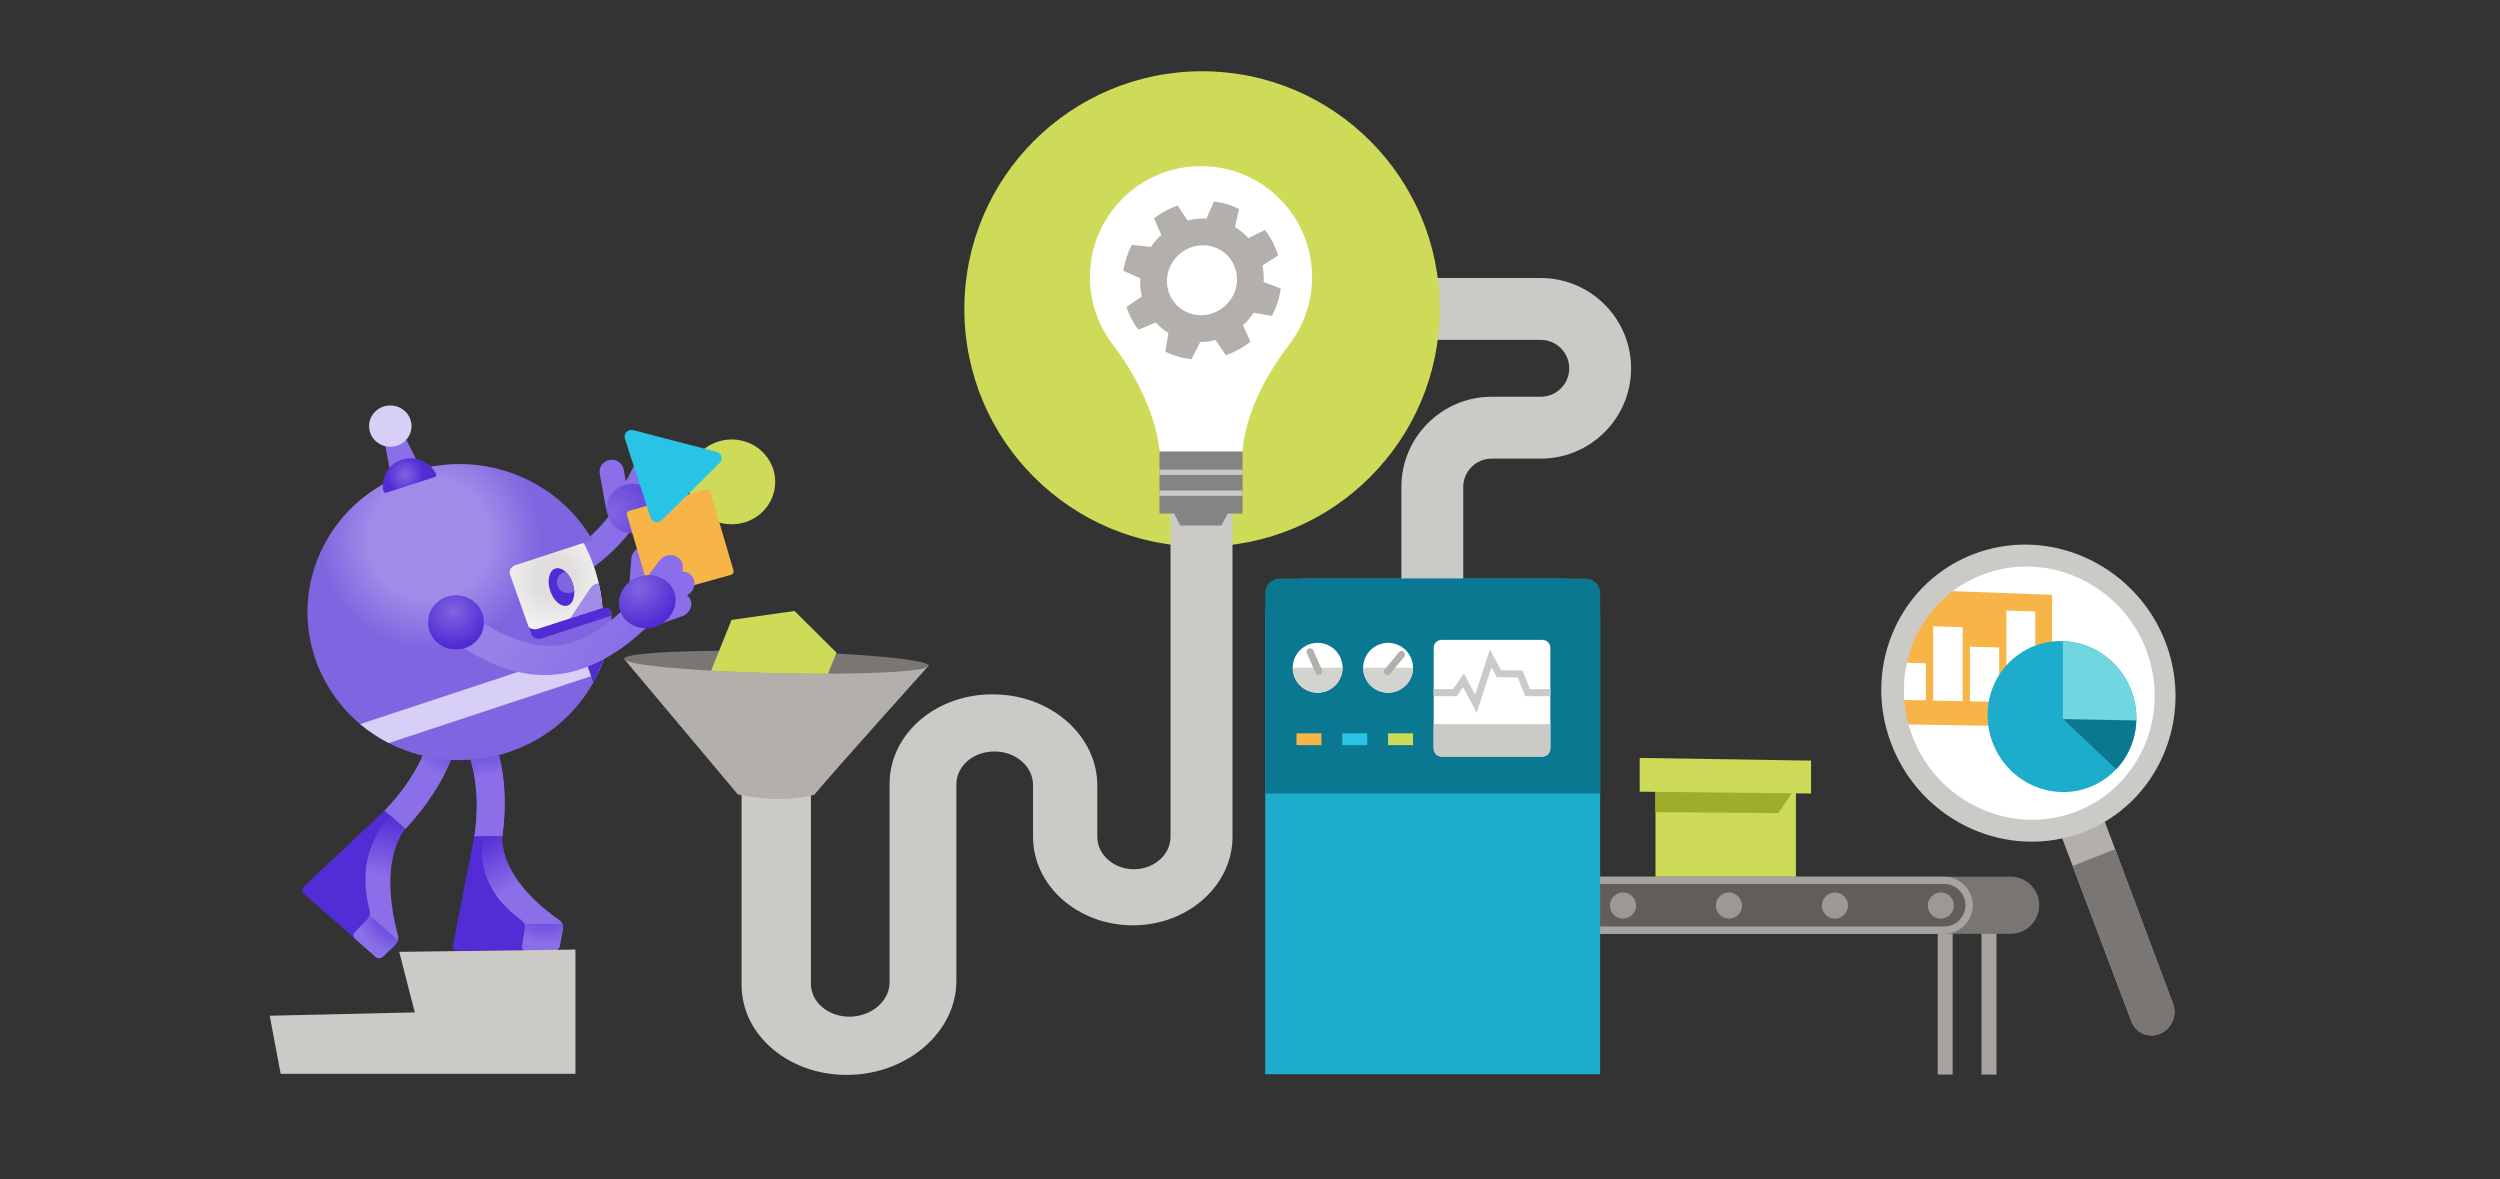 <svg width="636" height="300" viewBox="0 0 636 300" fill="none" xmlns="http://www.w3.org/2000/svg">
<rect x="0" y="0" width="636" height="300" fill="#333333" stroke="none"/>
<path d="M456.88 223.29L421.16 223.35V199.88L456.88 200.29V223.29Z" fill="#CEDB59"/>
<path d="M452.41 206.85L421.16 206.61V199.88L456.88 200.29L452.41 206.85Z" fill="#9EAE2B"/>
<path d="M460.73 201.87L417.14 201.4V192.82L460.73 193.5V201.87Z" fill="#CEDB59"/>
<path d="M391.98 70.73H345.01V86.47H391.98C395.96 86.47 399.21 89.71 399.21 93.7C399.21 97.69 395.97 100.93 391.98 100.93H379.48C366.82 100.93 356.51 111.23 356.51 123.9V198.19H372.25V123.9C372.25 119.92 375.49 116.67 379.48 116.67H391.98C404.64 116.67 414.95 106.37 414.95 93.7C414.95 81.03 404.64 70.73 391.98 70.73Z" fill="#CCCAC7"/>
<path d="M305.8 139.07C339.197 139.07 366.27 111.997 366.27 78.6C366.27 45.203 339.197 18.13 305.8 18.13C272.403 18.13 245.33 45.203 245.33 78.6C245.33 111.997 272.403 139.07 305.8 139.07Z" fill="#CEDB59"/>
<path d="M216.35 273.44C201.18 273.9 188.66 263.65 188.66 250.58V174.2L206.29 174.55V250.26C206.29 255.01 210.82 258.77 216.35 258.64C221.85 258.51 226.31 254.59 226.31 249.89V199.4C226.31 186.57 238.36 176.37 252.98 176.65H253.2C267.59 176.92 279.15 187.3 279.15 199.78V212.87C279.15 217.44 283.35 221.15 288.49 221.13C293.64 221.11 297.78 217.41 297.78 212.88V76.81L313.55 77.95V212.89C313.55 225.15 302.41 235.25 288.53 235.4C274.41 235.56 262.8 225.46 262.8 212.87V199.67C262.8 195.06 258.51 191.25 253.21 191.19H252.99C247.66 191.13 243.3 194.87 243.3 199.53V249.59C243.29 262.28 231.3 272.99 216.35 273.44Z" fill="#CCCAC7"/>
<path d="M158.74 167.6L187.68 202.07C187.68 202.07 197.88 204.69 207.16 202.18C212.31 195.98 236.25 169.35 236.25 169.35L158.74 167.6Z" fill="#B3AFAB"/>
<path d="M236.25 169.35C236.25 170.86 219.42 171.73 198.25 171.28C176.62 170.82 158.75 169.17 158.75 167.6C158.75 166.03 176.63 165.18 198.25 165.7C219.41 166.21 236.25 167.84 236.25 169.35Z" fill="#797673"/>
<path d="M180.9 170.62C186.16 170.92 192.04 171.15 198.25 171.28C202.61 171.37 206.78 171.41 210.66 171.39L212.79 166.02L202.13 155.43L186.11 157.71L180.9 170.62Z" fill="#CEDB59"/>
<path d="M547.77 164.8C554.14 181.95 545.92 200.95 529.16 207.48C512.05 214.14 492.4 205.38 485.54 187.68C478.63 169.83 487.53 150.22 505.14 144.12C522.38 138.15 541.35 147.51 547.77 164.8Z" fill="white"/>
<path d="M523.82 211.14L542.24 259.86C543.37 262.83 546.66 264.21 549.57 262.95C552.47 261.69 553.91 258.28 552.8 255.32L534.67 206.92L523.82 211.14Z" fill="#B3AFAB"/>
<path d="M522.06 184.92L482.33 184.24L483.2 163.98L491.08 150.18L522.06 151.33V184.92Z" fill="#F7B548"/>
<path d="M489.93 168.73L482.33 168.53V178.02L489.93 178.18V168.73Z" fill="white"/>
<path d="M499.31 159.57L491.79 159.33V178.22L499.31 178.38V159.57Z" fill="white"/>
<path d="M508.59 164.72L501.15 164.5V178.41L508.59 178.57V164.72Z" fill="white"/>
<path d="M517.77 155.58L510.41 155.33V178.61L517.77 178.76V155.58Z" fill="white"/>
<path d="M543.49 182.65C543.49 193.13 535.16 201.57 524.78 201.5C514.26 201.42 505.64 192.67 505.64 181.94C505.64 171.22 514.26 162.78 524.78 163.1C535.17 163.42 543.49 172.17 543.49 182.65Z" fill="#1DACCC"/>
<path d="M524.78 182.94L538.33 195.72C541.53 192.34 543.5 187.75 543.5 182.66C543.5 172.18 535.17 163.43 524.79 163.11V182.94H524.78Z" fill="#70D6E0"/>
<path d="M524.78 182.94L538.33 195.72C541.39 192.48 543.31 188.12 543.47 183.28L524.78 182.94Z" fill="#0B7891"/>
<path d="M530.24 211.6C511.08 219.11 488.95 209.32 481.23 189.45C473.44 169.41 483.5 147.32 503.29 140.53C522.62 133.89 543.9 144.45 551.06 163.78C558.16 182.95 548.96 204.27 530.24 211.6ZM505.3 145.85C488.5 151.68 479.99 170.46 486.58 187.49C493.12 204.39 511.94 212.78 528.28 206.44C544.31 200.22 552.19 182 546.1 165.61C539.96 149.09 521.77 140.14 505.3 145.85Z" fill="#CCCAC7"/>
<path d="M538.11 216.03L527.31 220.29L542.25 259.86C543.38 262.83 546.67 264.21 549.58 262.95C552.48 261.69 553.92 258.28 552.81 255.32L538.11 216.03Z" fill="#797673"/>
<path d="M103.08 210.88C107.15 206.62 114.69 197.32 116.97 185.96L110.04 184.65C107.98 194.96 101.05 202.98 97.79 206.28C97.51 206.54 99.95 209.16 103.08 210.88Z" fill="url(#paint0_linear)"/>
<path d="M103.08 210.88C107.15 206.62 114.69 197.32 116.97 185.96L110.04 184.65C107.98 194.96 101.05 202.98 97.79 206.28C97.51 206.54 99.95 209.16 103.08 210.88Z" fill="url(#paint1_linear)"/>
<path d="M97.83 206.22L101.98 209.86L92.18 240.43L77.39 227.49C76.76 226.93 76.74 226.01 77.36 225.44L97.83 206.22Z" fill="#522CD5"/>
<path d="M101.26 238.05C101.57 239.21 100.74 240.2 99.9 240.99L97.32 243.42C96.86 243.85 96.09 243.87 95.61 243.45L90.39 238.87C89.85 238.4 89.84 237.61 90.36 237.12L92.92 234.5C93.89 233.59 94.37 232.89 93.97 231.33C91.62 222.15 93.41 214.05 99.31 207.51L103.11 210.84C100.31 214.39 97.17 222.78 101.26 238.05Z" fill="url(#paint2_linear)"/>
<path d="M95.61 243.45C96.09 243.87 96.85 243.86 97.32 243.42L99.9 240.99C100.45 240.47 100.99 239.86 101.21 239.18L94.03 232.88C93.88 233.49 93.48 233.95 92.91 234.49L90.35 237.11C89.83 237.6 89.84 238.38 90.38 238.86L95.61 243.45Z" fill="url(#paint3_radial)"/>
<path d="M127.79 212.79C128.62 206.97 129.31 195.15 124.44 185.23L117.94 188.77C122.36 197.77 121.41 208.24 120.69 212.81C120.62 213.19 124.19 213.55 127.79 212.79Z" fill="url(#paint4_linear)"/>
<path d="M127.79 212.79C128.62 206.97 129.31 195.15 124.44 185.23L117.94 188.77C122.36 197.77 121.41 208.24 120.69 212.81C120.62 213.19 124.19 213.55 127.79 212.79Z" fill="url(#paint5_linear)"/>
<path d="M120.69 212.75H126.28L136.36 241.84L116.47 241.87C115.62 241.87 115.06 241.2 115.22 240.37L120.69 212.75Z" fill="#522CD5"/>
<path d="M142.43 234.16C143.38 234.82 143.28 236.1 143.06 237.23L142.37 240.72C142.25 241.34 141.62 241.85 140.98 241.85H133.95C133.22 241.85 132.75 241.28 132.89 240.57L133.44 236.96C133.7 235.65 133.68 234.82 132.43 233.92C125.03 228.63 121.7 221.45 122.68 212.75H127.8C127.59 217.21 129.98 225.48 142.43 234.16Z" fill="url(#paint6_linear)"/>
<path d="M140.98 241.85C141.62 241.85 142.25 241.34 142.37 240.72L143.06 237.23C143.21 236.48 143.29 235.68 143.07 235.03H133.4C133.64 235.58 133.59 236.18 133.43 236.96L132.88 240.57C132.74 241.28 133.22 241.85 133.94 241.85H140.98Z" fill="url(#paint7_radial)"/>
<path d="M115.785 189.791L123.285 189.791L123.285 188.841L115.785 188.841L115.785 189.791Z" fill="#A08BE8"/>
<path d="M115.785 180.62L123.285 180.62L123.285 179.67L115.785 179.67L115.785 180.62Z" fill="#A08BE8"/>
<path d="M164.29 128.26C162.74 133.73 153.55 144.38 145.08 147.48C139.94 149.36 137.26 143.55 142.51 141.63C148.19 139.55 156.48 130.75 157.7 126.48L164.29 128.26Z" fill="#8A6FE8"/>
<path d="M152.57 120.48L154.23 129.65C154.53 131.28 156.13 132.38 157.81 132.09C159.49 131.8 160.61 130.24 160.32 128.61L158.66 119.44C158.36 117.81 156.76 116.71 155.08 117C153.39 117.29 152.27 118.84 152.57 120.48Z" fill="#8A6FE8"/>
<path d="M165.32 133.7L171.13 131C172.67 130.27 173.32 128.46 172.57 126.96C171.82 125.46 169.96 124.83 168.42 125.56L162.46 128.33L165.32 133.7Z" fill="#8A6FE8"/>
<path d="M166.28 130.45L171.99 123.84C173.09 122.56 172.91 120.65 171.59 119.58C170.27 118.51 168.31 118.68 167.22 119.97L162.96 124.88L166.28 130.45Z" fill="#8A6FE8"/>
<path d="M162.86 128.86L166.88 121.15C167.66 119.66 167.05 117.84 165.52 117.09C163.99 116.33 162.12 116.92 161.34 118.41L157.25 126.26L162.86 128.86Z" fill="#8A6FE8"/>
<path d="M160.9 135.7C164.49 135.7 167.4 132.866 167.4 129.37C167.4 125.874 164.49 123.04 160.9 123.04C157.31 123.04 154.4 125.874 154.4 129.37C154.4 132.866 157.31 135.7 160.9 135.7Z" fill="url(#paint8_radial)"/>
<path d="M153.26 154.66C152.53 144.82 148.44 138.11 148.44 138.11L150.63 137.39L150.67 137.33C141.75 121.77 122.43 114.13 104.47 120.07C84.24 126.75 73.41 148.13 80.28 167.82C87.15 187.51 109.12 198.05 129.35 191.36C145.31 186.09 155.42 171.66 155.6 156.14C155.53 155.51 155.15 154.46 153.26 154.66Z" fill="url(#paint9_radial)"/>
<path d="M153.26 154.66C152.53 144.94 148.55 138.28 148.45 138.12L131.53 143.64C131.53 143.64 129.05 144.2 129.8 146.32C130.54 148.45 132.73 154.43 135.05 161.08C135.52 162.46 153.29 156.06 153.26 154.66Z" fill="url(#paint10_radial)"/>
<path d="M153.25 154.62C153.22 154.25 153.19 153.88 153.15 153.52C152.96 151.69 152.66 149.98 152.31 148.42C151.46 148.39 150.78 148.82 150.16 149.69C149.31 150.9 145.04 157.33 145.04 157.33L153.25 154.62Z" fill="#A08BE8"/>
<path d="M155.59 156.61C155.59 156.61 155.94 154.37 153.26 154.67C153.26 154.66 153.26 154.65 153.26 154.64L136.97 159.95C136.1 160.24 134.81 160.1 134.42 159.31C134.63 159.9 134.83 160.49 135.04 161.09C135.47 162.33 136.65 162.67 137.54 162.5C137.63 162.48 137.72 162.46 137.8 162.43L140.35 161.59L155.59 156.61Z" fill="#512BD4"/>
<path d="M154.78 163.34L91.62 184.21C93.86 186.09 96.3 187.7 98.89 189.03L152.02 171.47C153.26 168.88 154.18 166.15 154.78 163.34Z" fill="#D8CFF7"/>
<path d="M150.93 173.61C153.08 169.73 154.53 165.5 155.19 161.09L147.46 163.65L150.93 173.61Z" fill="#512BD4"/>
<path d="M106.41 117.9L99.32 120.2L97.9 112.79L102.99 111.14L106.41 117.9Z" fill="#8A6FE8"/>
<path d="M110.6 121.36C110.92 121.26 111.08 120.9 110.94 120.61C109.45 117.45 105.72 115.83 102.25 116.95C98.78 118.07 96.8 121.54 97.54 124.94C97.61 125.26 97.96 125.45 98.28 125.34L110.6 121.36Z" fill="url(#paint11_radial)"/>
<path d="M144.404 154.052C145.986 153.525 146.567 150.991 145.701 148.392C144.835 145.793 142.851 144.114 141.268 144.641C139.686 145.168 139.105 147.702 139.971 150.301C140.837 152.9 142.822 154.579 144.404 154.052Z" fill="#512BD4"/>
<path d="M141.96 146.87C141.26 148.23 141.82 149.88 143.22 150.57C144.18 151.04 145.28 150.93 146.1 150.38C146.06 149.77 145.94 149.12 145.73 148.47C145.32 147.19 144.63 146.13 143.85 145.43C143.06 145.61 142.35 146.11 141.96 146.87Z" fill="#8065E0"/>
<path d="M99.29 113.65C102.272 113.65 104.69 111.3 104.69 108.4C104.69 105.501 102.272 103.15 99.29 103.15C96.308 103.15 93.89 105.501 93.89 108.4C93.89 111.3 96.308 113.65 99.29 113.65Z" fill="#D8CFF7"/>
<path d="M168.8 155.2L163.44 150.46C157.81 156.04 152.58 160.84 146.81 163.05C135.32 167.45 123.34 158.92 120.17 156.37L114.49 162.81C124.37 168.77 143.85 182.89 168.8 155.2Z" fill="url(#paint12_linear)"/>
<path d="M166.95 148.85L167.45 142.14C167.57 140.35 166.13 138.9 164.24 138.9C162.35 138.9 160.72 140.35 160.6 142.14L160.09 149.02L166.95 148.85Z" fill="#8A6FE8"/>
<path d="M116.01 165.25C119.931 165.25 123.11 162.156 123.11 158.34C123.11 154.524 119.931 151.43 116.01 151.43C112.089 151.43 108.91 154.524 108.91 158.34C108.91 162.156 112.089 165.25 116.01 165.25Z" fill="url(#paint13_radial)"/>
<path d="M186.14 133.38C192.259 133.38 197.22 128.549 197.22 122.59C197.22 116.631 192.259 111.8 186.14 111.8C180.021 111.8 175.06 116.631 175.06 122.59C175.06 128.549 180.021 133.38 186.14 133.38Z" fill="#CEDB59"/>
<path d="M185.99 146.23L166.5 151.66C166.02 151.79 165.53 151.52 165.4 151.06L159.5 131C159.37 130.54 159.64 130.06 160.12 129.93L179.61 124.5C180.09 124.37 180.58 124.64 180.71 125.1L186.61 145.16C186.75 145.62 186.47 146.1 185.99 146.23Z" fill="#F7B548"/>
<path d="M166.76 159.16L173.56 156.76C175.37 156.11 176.31 154.25 175.66 152.62C175.01 150.98 173.02 150.18 171.21 150.84L164.23 153.3L166.76 159.16Z" fill="#8A6FE8"/>
<path d="M168.79 152.01L173.06 146.32C174.19 144.8 173.9 142.75 172.42 141.75C170.94 140.75 168.83 141.17 167.7 142.69L163.33 148.52L168.79 152.01Z" fill="#8A6FE8"/>
<path d="M169.38 155.27L175.24 151.13C176.79 150.02 177.17 147.99 176.07 146.59C174.98 145.19 172.83 144.96 171.28 146.08L165.28 150.32L169.38 155.27Z" fill="#8A6FE8"/>
<path d="M157.89 151.09C159.27 147.53 163.41 145.52 167.15 146.61C170.89 147.7 172.81 151.47 171.43 155.03C170.05 158.59 165.91 160.6 162.17 159.51C158.43 158.42 156.51 154.65 157.89 151.09Z" fill="url(#paint14_radial)"/>
<path d="M183.07 117.78L168.4 132.32C167.47 133.24 165.87 132.87 165.47 131.64L158.97 111.6C158.55 110.31 159.76 109.09 161.1 109.43L182.28 114.94C183.57 115.27 184.01 116.85 183.07 117.78Z" fill="#29C3E5"/>
<path d="M507.9 233.56H504.1V273.37H507.9V233.56Z" fill="#A7A4A0"/>
<path d="M496.75 233.56H492.95V273.37H496.75V233.56Z" fill="#A7A4A0"/>
<path d="M511.51 237.56H348.56C344.55 237.56 341.29 234.31 341.29 230.29C341.29 226.28 344.54 223.02 348.56 223.02H511.51C515.52 223.02 518.78 226.27 518.78 230.29C518.78 234.31 515.52 237.56 511.51 237.56Z" fill="#797672"/>
<path d="M331.65 236.64C328.15 236.64 325.31 233.8 325.31 230.3C325.31 226.8 328.15 223.96 331.65 223.96H494.6C498.1 223.96 500.94 226.8 500.94 230.3C500.94 233.8 498.1 236.64 494.6 236.64H331.65Z" fill="#605D5A"/>
<path d="M494.6 224.88C497.58 224.88 500.01 227.31 500.01 230.29C500.01 233.27 497.58 235.7 494.6 235.7H331.65C328.67 235.7 326.24 233.27 326.24 230.29C326.24 227.31 328.67 224.88 331.65 224.88H494.6ZM494.6 223.03H331.65C327.64 223.03 324.38 226.28 324.38 230.3C324.38 234.31 327.63 237.57 331.65 237.57H494.6C498.61 237.57 501.87 234.32 501.87 230.3C501.87 226.28 498.61 223.03 494.6 223.03Z" fill="#A7A4A0"/>
<path d="M332.03 233.7C333.869 233.7 335.36 232.209 335.36 230.37C335.36 228.531 333.869 227.04 332.03 227.04C330.191 227.04 328.7 228.531 328.7 230.37C328.7 232.209 330.191 233.7 332.03 233.7Z" fill="#9C9894"/>
<path d="M358.98 233.7C360.819 233.7 362.31 232.209 362.31 230.37C362.31 228.531 360.819 227.04 358.98 227.04C357.141 227.04 355.65 228.531 355.65 230.37C355.65 232.209 357.141 233.7 358.98 233.7Z" fill="#9C9894"/>
<path d="M385.93 233.7C387.769 233.7 389.26 232.209 389.26 230.37C389.26 228.531 387.769 227.04 385.93 227.04C384.091 227.04 382.6 228.531 382.6 230.37C382.6 232.209 384.091 233.7 385.93 233.7Z" fill="#9C9894"/>
<path d="M412.89 233.7C414.729 233.7 416.22 232.209 416.22 230.37C416.22 228.531 414.729 227.04 412.89 227.04C411.051 227.04 409.56 228.531 409.56 230.37C409.56 232.209 411.051 233.7 412.89 233.7Z" fill="#9C9894"/>
<path d="M439.84 233.7C441.679 233.7 443.17 232.209 443.17 230.37C443.17 228.531 441.679 227.04 439.84 227.04C438.001 227.04 436.51 228.531 436.51 230.37C436.51 232.209 438.001 233.7 439.84 233.7Z" fill="#9C9894"/>
<path d="M466.8 233.7C468.639 233.7 470.13 232.209 470.13 230.37C470.13 228.531 468.639 227.04 466.8 227.04C464.961 227.04 463.47 228.531 463.47 230.37C463.47 232.209 464.961 233.7 466.8 233.7Z" fill="#9C9894"/>
<path d="M493.75 233.7C495.589 233.7 497.08 232.209 497.08 230.37C497.08 228.531 495.589 227.04 493.75 227.04C491.911 227.04 490.42 228.531 490.42 230.37C490.42 232.209 491.911 233.7 493.75 233.7Z" fill="#9C9894"/>
<path d="M407.08 273.27V156.63C407.08 151.42 402.85 147.19 397.64 147.19H331.31C326.1 147.19 321.87 151.42 321.87 156.63V273.27H407.08Z" fill="#1DACCC"/>
<path d="M333.8 70.52C333.8 54.91 321.15 42.26 305.54 42.26C289.93 42.26 277.28 54.91 277.28 70.52C277.28 76.71 279.29 82.41 282.67 87.07H282.65C294.48 102.32 295.01 114.94 295.01 114.94H301.13H310H316.12C316.12 114.94 316.11 103.01 327.94 87.76H327.88C331.58 82.99 333.8 77.02 333.8 70.52Z" fill="white"/>
<path d="M407.08 201.9V150.85C407.08 148.83 405.44 147.19 403.42 147.19H325.54C323.52 147.19 321.88 148.83 321.88 150.85V201.9H407.08Z" fill="#0B7891"/>
<path d="M366.76 192.46H392.38C393.5 192.46 394.41 191.55 394.41 190.43V164.81C394.41 163.69 393.5 162.78 392.38 162.78H366.76C365.64 162.78 364.73 163.69 364.73 164.81V190.43C364.72 191.55 365.63 192.46 366.76 192.46Z" fill="white"/>
<path d="M335.21 176.22C338.712 176.22 341.55 173.382 341.55 169.88C341.55 166.379 338.712 163.54 335.21 163.54C331.709 163.54 328.87 166.379 328.87 169.88C328.87 173.382 331.709 176.22 335.21 176.22Z" fill="white"/>
<path d="M353.13 176.22C356.632 176.22 359.47 173.382 359.47 169.88C359.47 166.379 356.632 163.54 353.13 163.54C349.629 163.54 346.79 166.379 346.79 169.88C346.79 173.382 349.629 176.22 353.13 176.22Z" fill="white"/>
<path d="M359.47 186.56H353.13V189.56H359.47V186.56Z" fill="#CEDB59"/>
<path d="M347.82 186.56H341.48V189.56H347.82V186.56Z" fill="#29C3E5"/>
<path d="M336.17 186.56H329.83V189.56H336.17V186.56Z" fill="#F7B548"/>
<path d="M394.4 175.32H389.22L387.35 170.58L381.85 170.5L379.02 165.25L375.28 176.76L372.41 171.32L369.67 175.32H364.72V177.12H370.62L372.21 174.78L375.68 181.35L379.43 169.78L380.78 172.27L386.12 172.35L388 177.12H394.4V175.32Z" fill="#CCCAC7"/>
<path d="M364.72 184.22V190.43C364.72 191.55 365.63 192.46 366.75 192.46H392.37C393.49 192.46 394.4 191.55 394.4 190.43V184.22H364.72Z" fill="#CCCAC7"/>
<path d="M353.13 176.22C356.63 176.22 359.47 173.38 359.47 169.88H346.8C346.8 173.38 349.63 176.22 353.13 176.22Z" fill="#D5D3D0"/>
<path d="M335.21 176.22C338.71 176.22 341.55 173.38 341.55 169.88H328.88C328.87 173.38 331.71 176.22 335.21 176.22Z" fill="#D5D3D0"/>
<path d="M335.5 171.7C335.16 171.7 334.83 171.5 334.68 171.17L332.47 166.17C332.27 165.72 332.47 165.19 332.93 164.99C333.38 164.79 333.91 164.99 334.11 165.45L336.32 170.45C336.52 170.9 336.32 171.43 335.86 171.63C335.74 171.67 335.62 171.7 335.5 171.7Z" fill="#B3AFAB"/>
<path d="M352.97 171.74C352.77 171.74 352.57 171.67 352.4 171.53C352.02 171.21 351.97 170.65 352.28 170.27L355.87 165.93C356.19 165.55 356.75 165.5 357.13 165.81C357.51 166.13 357.56 166.69 357.25 167.07L353.66 171.41C353.48 171.63 353.22 171.74 352.97 171.74Z" fill="#B3AFAB"/>
<path d="M299.56 52.28C298.67 52.6 297.78 52.97 296.91 53.42C295.72 54.03 294.62 54.74 293.6 55.54L295.43 59.77C294.42 60.68 293.53 61.7 292.79 62.81L287.95 62.29C286.86 64.36 286.12 66.59 285.78 68.88L290.08 70.81C289.99 72.34 290.12 73.89 290.49 75.41C289.44 76.15 287.68 77.34 286.56 78.09C286.85 78.96 287.19 79.82 287.61 80.66C288.18 81.82 288.86 82.89 289.62 83.88L294.01 82.04C294.97 83.09 296.05 83.99 297.24 84.72L296.46 89.47C298.53 90.48 300.77 91.12 303.09 91.37L305.35 87C306.65 87 307.96 86.84 309.26 86.5L311.86 90.36C312.8 90.04 313.73 89.64 314.65 89.17C315.9 88.53 317.05 87.78 318.11 86.94L316.22 82.73C317.26 81.78 318.16 80.71 318.91 79.55L323.57 80.36C324.73 78.18 325.49 75.82 325.82 73.39C324.46 72.89 322.55 72.17 321.48 71.74C321.56 70.35 321.46 68.94 321.16 67.55L325.16 64.98C324.85 63.94 324.45 62.92 323.95 61.92C323.34 60.69 322.62 59.55 321.8 58.51L317.59 60.58C316.59 59.47 315.43 58.53 314.18 57.77L315.21 53.16C313.21 52.17 311.05 51.52 308.82 51.25L306.94 55.6C305.36 55.53 303.76 55.69 302.17 56.11L299.56 52.28ZM313.79 67.17C315.95 71.52 314.11 76.89 309.69 79.17C305.27 81.45 299.93 79.77 297.77 75.42C295.61 71.07 297.45 65.7 301.87 63.42C306.29 61.14 311.63 62.82 313.79 67.17Z" fill="#B3AFAB"/>
<path d="M316.12 114.87H294.97V130.65H298.68L300.27 133.69H310.73L312.33 130.65H316.12V114.87Z" fill="#848484"/>
<path d="M316.12 124.79H294.97V126.13H316.12V124.79Z" fill="#CCCAC7"/>
<path d="M316.12 119.48H294.97V120.82H316.12V119.48Z" fill="#CCCAC7"/>
<path d="M71.4 273.18H146.39V241.57L101.56 242.15L105.53 257.55L68.62 258.4L71.4 273.18Z" fill="#CCCAC7"/>
<defs>
<linearGradient id="paint0_linear" x1="115.405" y1="184.632" x2="100.954" y2="209.232" gradientUnits="userSpaceOnUse">
<stop stop-color="#522CD5"/>
<stop offset="0.44" stop-color="#8A6FE8"/>
</linearGradient>
<linearGradient id="paint1_linear" x1="115.405" y1="184.632" x2="100.954" y2="209.232" gradientUnits="userSpaceOnUse">
<stop stop-color="#522CD5"/>
<stop offset="0.44" stop-color="#8A6FE8"/>
</linearGradient>
<linearGradient id="paint2_linear" x1="103.175" y1="208.161" x2="95.079" y2="243.227" gradientUnits="userSpaceOnUse">
<stop stop-color="#522CD5"/>
<stop offset="0.44" stop-color="#8A6FE8"/>
</linearGradient>
<radialGradient id="paint3_radial" cx="0" cy="0" r="1" gradientUnits="userSpaceOnUse" gradientTransform="translate(101.736 231.923) rotate(41.254) scale(11.259 11.223)">
<stop offset="0.034" stop-color="#522CD5"/>
<stop offset="0.996" stop-color="#8A6FE8"/>
</radialGradient>
<linearGradient id="paint4_linear" x1="122.061" y1="185.397" x2="127.495" y2="212.544" gradientUnits="userSpaceOnUse">
<stop stop-color="#522CD5"/>
<stop offset="0.44" stop-color="#8A6FE8"/>
</linearGradient>
<linearGradient id="paint5_linear" x1="122.061" y1="185.397" x2="127.495" y2="212.544" gradientUnits="userSpaceOnUse">
<stop stop-color="#522CD5"/>
<stop offset="0.44" stop-color="#8A6FE8"/>
</linearGradient>
<linearGradient id="paint6_linear" x1="126.41" y1="210.811" x2="142.274" y2="241.345" gradientUnits="userSpaceOnUse">
<stop stop-color="#522CD5"/>
<stop offset="0.44" stop-color="#8A6FE8"/>
</linearGradient>
<radialGradient id="paint7_radial" cx="0" cy="0" r="1" gradientUnits="userSpaceOnUse" gradientTransform="translate(138.916 229.191) scale(11.395 11.088)">
<stop offset="0.034" stop-color="#522CD5"/>
<stop offset="0.996" stop-color="#8A6FE8"/>
</radialGradient>
<radialGradient id="paint8_radial" cx="0" cy="0" r="1" gradientUnits="userSpaceOnUse" gradientTransform="translate(155.849 130.03) rotate(-108.011) scale(21.274 21.75)">
<stop stop-color="#8065E0"/>
<stop offset="0.863" stop-color="#512BD4"/>
</radialGradient>
<radialGradient id="paint9_radial" cx="0" cy="0" r="1" gradientUnits="userSpaceOnUse" gradientTransform="translate(109.449 137.168) rotate(-28.461) scale(32.726 32.256)">
<stop offset="0.474" stop-color="#A08BE8"/>
<stop offset="0.862" stop-color="#8065E0"/>
</radialGradient>
<radialGradient id="paint10_radial" cx="0" cy="0" r="1" gradientUnits="userSpaceOnUse" gradientTransform="translate(140.756 147.186) rotate(-28.461) scale(25.142 24.78)">
<stop offset="0.202" stop-color="#E1DFDD"/>
<stop offset="0.734" stop-color="white"/>
</radialGradient>
<radialGradient id="paint11_radial" cx="0" cy="0" r="1" gradientUnits="userSpaceOnUse" gradientTransform="translate(103.028 120.819) rotate(-28.461) scale(5.666 5.585)">
<stop stop-color="#8065E0"/>
<stop offset="0.863" stop-color="#512BD4"/>
</radialGradient>
<linearGradient id="paint12_linear" x1="119.479" y1="143.935" x2="162.824" y2="171.183" gradientUnits="userSpaceOnUse">
<stop offset="0.334" stop-color="#9780E6"/>
<stop offset="0.849" stop-color="#8A6FE8"/>
</linearGradient>
<radialGradient id="paint13_radial" cx="0" cy="0" r="1" gradientUnits="userSpaceOnUse" gradientTransform="translate(115.31 155.505) rotate(-18.451) scale(10.52 10.295)">
<stop stop-color="#8065E0"/>
<stop offset="0.863" stop-color="#512BD4"/>
</radialGradient>
<radialGradient id="paint14_radial" cx="0" cy="0" r="1" gradientUnits="userSpaceOnUse" gradientTransform="translate(162.602 149.8) rotate(153.515) scale(12.262 11.262)">
<stop stop-color="#8065E0"/>
<stop offset="0.863" stop-color="#512BD4"/>
</radialGradient>
</defs>
</svg>
